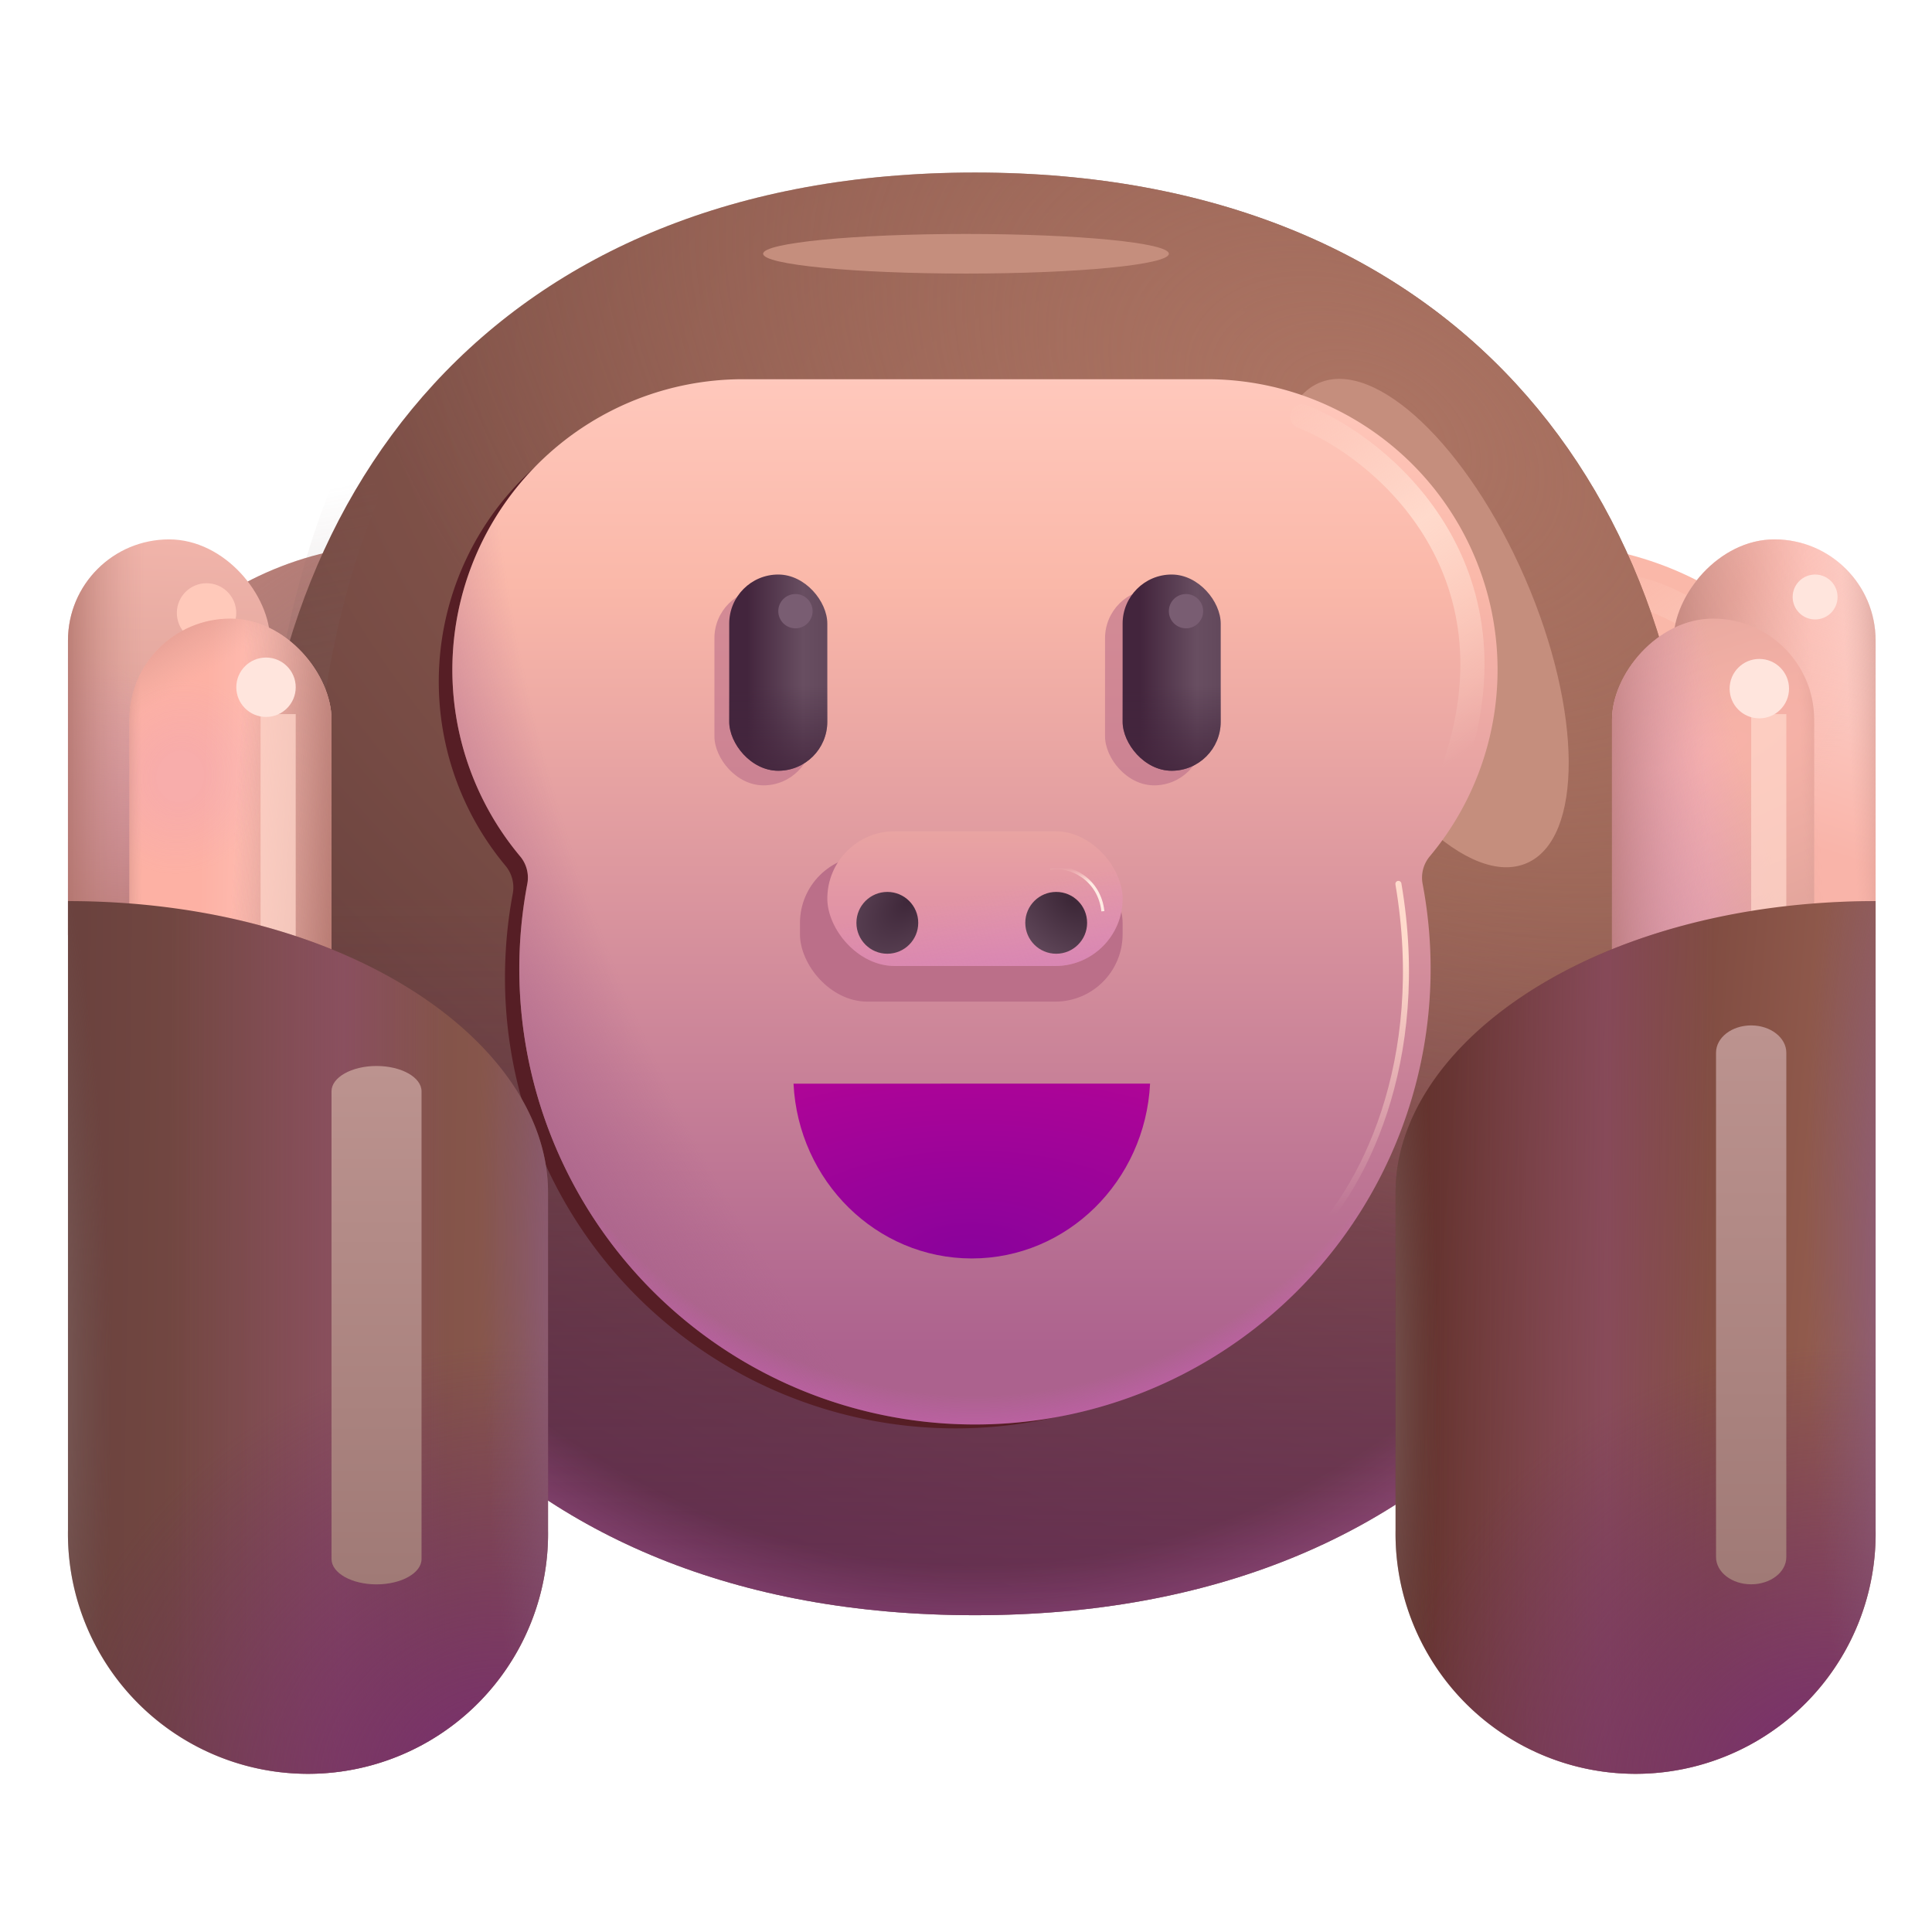 <svg xmlns="http://www.w3.org/2000/svg" fill="none" viewBox="0 0 32 32"><g clip-path="url(#svg-42ecaabe-8d53-4cbb-9a76-d40680bbc501-a)"><path fill="url(#svg-755d33be-07c3-47c2-a4d7-fa475e5aa52b-b)" d="M6.664 19.805c3.03 0 5.485-2.418 5.485-5.399S9.693 9.008 6.664 9.008 1.18 11.425 1.18 14.406s2.455 5.399 5.484 5.399"/><path fill="url(#svg-c12c07da-df4f-4747-90ea-48ee8dc696bd-c)" d="M6.664 19.805c3.03 0 5.485-2.418 5.485-5.399S9.693 9.008 6.664 9.008 1.18 11.425 1.18 14.406s2.455 5.399 5.484 5.399"/><path fill="url(#svg-afea9f85-c1cf-416b-8225-3f4fd11693b3-d)" fill-opacity=".5" d="M6.664 19.805c3.03 0 5.485-2.418 5.485-5.399S9.693 9.008 6.664 9.008 1.18 11.425 1.18 14.406s2.455 5.399 5.484 5.399"/><path fill="url(#svg-19f3bc73-b9db-482c-bd12-baf1e93df76f-e)" d="M25.582 19.805c3.029 0 5.484-2.418 5.484-5.399s-2.455-5.398-5.484-5.398-5.485 2.417-5.485 5.398 2.456 5.399 5.485 5.399"/><g filter="url(#svg-4dcd1b88-58ce-4d45-af05-9001f2b41bac-f)"><path stroke="url(#svg-caa9f646-c053-4410-b1c9-3c4a78f8f75e-g)" stroke-linecap="round" stroke-opacity=".8" stroke-width=".5" d="M26.986 9.78c.979.147 2.874 1.437 3.293 3.509.484 1.781-.172 4.062-1.672 4.953"/></g><path fill="url(#svg-1ef0004f-e3d9-4ea9-affd-2b7f2924d456-h)" d="M16.149 26.753c7.966 0 11.947-5.35 11.947-11.947 0-6.599-3.98-11.948-11.947-11.948S4.202 8.208 4.202 14.806s3.98 11.947 11.947 11.947"/><path fill="url(#svg-1eccf998-a591-4a3c-b372-4080df711c72-i)" d="M16.149 26.753c7.966 0 11.947-5.35 11.947-11.947 0-6.599-3.98-11.948-11.947-11.948S4.202 8.208 4.202 14.806s3.98 11.947 11.947 11.947"/><path fill="url(#svg-34de45ee-7033-4bd3-8279-5516af98a94a-j)" d="M16.149 26.753c7.966 0 11.947-5.35 11.947-11.947 0-6.599-3.98-11.948-11.947-11.948S4.202 8.208 4.202 14.806s3.98 11.947 11.947 11.947"/><path fill="url(#svg-b2cf6f9e-e016-46af-937c-1db7e749a4e5-k)" d="M16.149 26.753c7.966 0 11.947-5.35 11.947-11.947 0-6.599-3.98-11.948-11.947-11.948S4.202 8.208 4.202 14.806s3.98 11.947 11.947 11.947"/><g filter="url(#svg-fb2e99b0-2339-4ffc-94e6-65c46530626d-l)"><ellipse cx="23.566" cy="10.32" fill="#C58E7D" rx="1.849" ry="4.333" transform="rotate(-23.4 23.566 10.32)"/></g><g filter="url(#svg-f512a8d1-f504-4810-a3c9-b2062fdc0795-m)"><ellipse cx="16" cy="4.203" fill="#C58E7D" rx=".328" ry="3.36" transform="rotate(-90 16 4.203)"/></g><g filter="url(#svg-3ae8a638-590b-478e-9a9e-34a8fef1295f-n)"><path fill="#561E25" d="M12.026 6.53a4.76 4.76 0 0 0-3.653 7.81.56.56 0 0 1 .121.457q-.129.68-.13 1.398a7.464 7.464 0 1 0 14.796-1.398.56.56 0 0 1 .122-.458 4.76 4.76 0 0 0-3.653-7.81z"/></g><path fill="url(#svg-311cd112-93ff-4a07-8681-5f00dd3e7fe0-o)" d="M12.305 6.281a4.813 4.813 0 0 0-3.692 7.9.55.55 0 0 1 .121.458 7.547 7.547 0 1 0 14.829 0 .55.55 0 0 1 .121-.458 4.813 4.813 0 0 0-3.692-7.9z"/><path fill="url(#svg-f9293525-63e0-4be9-839a-9df4de99d289-p)" d="M12.305 6.281a4.813 4.813 0 0 0-3.692 7.9.55.55 0 0 1 .121.458 7.547 7.547 0 1 0 14.829 0 .55.55 0 0 1 .121-.458 4.813 4.813 0 0 0-3.692-7.9z"/><path fill="url(#svg-3fd2f575-a9d3-4dea-8e04-f214b9ac455d-q)" d="M12.305 6.281a4.813 4.813 0 0 0-3.692 7.9.55.55 0 0 1 .121.458 7.547 7.547 0 1 0 14.829 0 .55.55 0 0 1 .121-.458 4.813 4.813 0 0 0-3.692-7.9z"/><g filter="url(#svg-4e6acf04-8f4e-494b-ac5c-96bd00057fc5-r)"><path stroke="url(#svg-4794f4ac-4330-44c2-9bc5-14c8c70ba98d-s)" stroke-linecap="round" stroke-opacity=".4" stroke-width=".8" d="M5.859 8.206c-1.593 3.93-1.412 9.682.33 12.13"/></g><g filter="url(#svg-20fb3bc8-f636-4a18-8940-13566bf8b18c-t)"><path stroke="url(#svg-61b40ffe-a80c-4cc3-aa6e-cd94af085392-u)" stroke-linecap="round" stroke-opacity=".5" stroke-width=".4" d="M27.069 10.336c.83 3.28.75 7.562-.75 10"/></g><g filter="url(#svg-f783e2e5-f6e9-4182-a36d-65f91de10d7e-v)"><path stroke="url(#svg-aa5b8f5b-3087-4430-b538-5b5e14663846-w)" stroke-linecap="round" stroke-width=".4" d="M21.568 6.896c1.297.51 3.69 2.496 2.496 5.885"/></g><g filter="url(#svg-eb116efb-c2b6-4c8f-80a4-99ce14b5b54e-x)"><path stroke="url(#svg-e3ec7656-bc8c-4079-939d-2a4ee76944e6-y)" stroke-linecap="round" stroke-width=".1" d="M23.162 14.64c.5 2.938-.594 5.126-1.594 6.032"/></g><path fill="url(#svg-7a2a9b82-7717-4734-8df3-6f58e60712e1-z)" d="M13.143 17.949c.08 1.613 1.372 2.895 2.953 2.895s2.872-1.282 2.953-2.896z"/><rect width="3.348" height="8.223" x="1.126" y="8.934" fill="url(#svg-059adaaf-fd7c-4208-90b4-0f662350bcc6-A)" rx="1.674"/><rect width="3.348" height="8.223" x="1.126" y="8.934" fill="url(#svg-5c702780-df4b-4b3a-861a-f7117fb1c0db-B)" rx="1.674"/><rect width="3.348" height="8.223" x="1.126" y="8.934" fill="url(#svg-e4e22461-cd5a-487f-8a34-d3e0db83b15e-C)" rx="1.674"/><rect width="3.348" height="8.223" x="1.126" y="8.934" fill="url(#svg-aef225d9-d430-43a4-ae62-3c6c01ef53ac-D)" rx="1.674"/><g filter="url(#svg-589476bc-3d82-4bfd-978e-3f0077ab1f32-E)"><circle r=".492" fill="#FFC9BA" transform="matrix(-1 0 0 1 3.421 10.152)"/></g><rect width="3.348" height="8.223" x="2.143" y="10.246" fill="url(#svg-163b27f8-e60d-4386-8f1a-2189635aa41e-F)" rx="1.674"/><rect width="3.348" height="8.223" x="2.143" y="10.246" fill="url(#svg-35bb691e-9927-4ba8-b7ae-0bc3361e15d6-G)" fill-opacity=".15" rx="1.674"/><rect width="3.348" height="8.223" x="2.143" y="10.246" fill="url(#svg-5a98e458-1f80-489f-88b2-0fc6e014012f-H)" rx="1.674"/><rect width="3.348" height="8.223" x="2.143" y="10.246" fill="url(#svg-ea108a4d-a476-4b02-9d91-38650253e869-I)" rx="1.674"/><rect width="3.348" height="8.223" x="2.143" y="10.246" fill="url(#svg-10a3135a-c46f-4247-9323-a58d82bb07a9-J)" rx="1.674"/><rect width="3.348" height="8.223" x="2.143" y="10.246" fill="url(#svg-8a0f9610-4e9c-4ad6-b764-3ea3702c91e7-K)" rx="1.674"/><g filter="url(#svg-d32773bb-c33c-4f94-8c32-ae48e7543fb0-L)"><path fill="#FFD5C9" fill-opacity=".75" d="M4.898 11.828h-.582v4.375h.582z"/></g><g filter="url(#svg-4bb7a889-cb16-493d-aac5-164b23d10a13-M)"><circle r=".492" fill="#FFE5DD" transform="matrix(-1 0 0 1 4.406 11.383)"/></g><path fill="url(#svg-e87bad42-8ffd-46fc-8fbd-430e11d2530c-N)" d="M1.126 14.925c4.611 0 7.951 2.34 7.951 4.825v5.591a3.976 3.976 0 1 1-7.951 0z"/><path fill="url(#svg-891e3fcc-5b2e-4836-85bf-113f8d6c5b97-O)" fill-opacity=".5" d="M1.126 14.925c4.611 0 7.951 2.34 7.951 4.825v5.591a3.976 3.976 0 1 1-7.951 0z"/><path fill="url(#svg-5e5a007f-5853-48bf-9f97-6609279ba581-P)" d="M1.126 14.925c4.611 0 7.951 2.34 7.951 4.825v5.591a3.976 3.976 0 1 1-7.951 0z"/><path fill="url(#svg-a62f46e9-86c1-416d-b05e-a73361331168-Q)" d="M1.126 14.925c4.611 0 7.951 2.34 7.951 4.825v5.591a3.976 3.976 0 1 1-7.951 0z"/><path fill="url(#svg-285c5e66-0a6b-4dc1-a4c2-2b15082fa0cd-R)" d="M1.126 14.925c4.611 0 7.951 2.34 7.951 4.825v5.591a3.976 3.976 0 1 1-7.951 0z"/><g filter="url(#svg-cc9223b4-6f45-42c2-8e58-56016c423723-S)"><path fill="url(#svg-d2570300-0111-4669-911c-09f4f59e41db-T)" fill-rule="evenodd" d="M6.236 17.656c.412 0 .746.188.746.42v7.746c0 .232-.334.42-.746.42-.411 0-.745-.188-.745-.42v-7.747c0-.231.334-.419.745-.419" clip-rule="evenodd"/></g><rect width="3.348" height="8.223" fill="url(#svg-bd88c9c7-ac63-4e10-a612-be61dddb1403-U)" rx="1.674" transform="matrix(-1 0 0 1 31.066 8.934)"/><rect width="3.348" height="8.223" fill="url(#svg-496a9fc0-723b-4198-a480-bb351af397c9-V)" rx="1.674" transform="matrix(-1 0 0 1 31.066 8.934)"/><rect width="3.348" height="8.223" fill="url(#svg-27af792d-2634-4c86-9c34-eb8ef012cac9-W)" rx="1.674" transform="matrix(-1 0 0 1 31.066 8.934)"/><rect width="3.348" height="8.223" fill="url(#svg-f28f44ba-f017-446a-b13c-956dcd6c2d15-X)" rx="1.674" transform="matrix(-1 0 0 1 31.066 8.934)"/><rect width="3.348" height="8.223" fill="url(#svg-57d659b3-2889-42f6-a217-438160dbbafb-Y)" rx="1.674" transform="matrix(-1 0 0 1 30.048 10.246)"/><rect width="3.348" height="8.223" fill="url(#svg-3ca8e58a-896e-48ef-8455-0b80f3fc8e2b-Z)" rx="1.674" transform="matrix(-1 0 0 1 30.048 10.246)"/><rect width="3.348" height="8.223" fill="url(#svg-02ec091e-1877-44db-844a-db8bdcc1e067-aa)" rx="1.674" transform="matrix(-1 0 0 1 30.048 10.246)"/><rect width="3.348" height="8.223" fill="url(#svg-f587419b-3643-4301-b581-46687a840beb-ab)" rx="1.674" transform="matrix(-1 0 0 1 30.048 10.246)"/><g filter="url(#svg-b3432e0a-7404-454d-8d34-dcb4529ae95e-ac)"><path fill="#FFD5C9" fill-opacity=".75" d="M29.005 11.828h.582v4.375h-.582z"/></g><path fill="url(#svg-8061d508-d106-47d4-8b5d-cdfb05b9d28b-ad)" d="M31.066 14.925c-4.611 0-7.951 2.34-7.951 4.825v5.591a3.976 3.976 0 1 0 7.951 0z"/><path fill="url(#svg-974f17f8-f15a-4f81-98ce-179111508de3-ae)" fill-opacity=".5" d="M31.066 14.925c-4.611 0-7.951 2.34-7.951 4.825v5.591a3.976 3.976 0 1 0 7.951 0z"/><path fill="url(#svg-bc6ca3b9-cf5e-49ec-b3d1-7c56deb2a8fb-af)" d="M31.066 14.925c-4.611 0-7.951 2.34-7.951 4.825v5.591a3.976 3.976 0 1 0 7.951 0z"/><path fill="url(#svg-f3d4e24c-fd52-4260-ae31-7c2959b0df2d-ag)" d="M31.066 14.925c-4.611 0-7.951 2.34-7.951 4.825v5.591a3.976 3.976 0 1 0 7.951 0z"/><path fill="url(#svg-44883ac3-86a2-46e2-9981-d97f5ccd698f-ah)" d="M31.066 14.925c-4.611 0-7.951 2.34-7.951 4.825v5.591a3.976 3.976 0 1 0 7.951 0z"/><g filter="url(#svg-bd310765-be07-4ea7-8e22-fcec73cfb7fa-ai)"><path fill="url(#svg-3cb0a9c8-36ac-444c-b7c9-012020eef1aa-aj)" fill-rule="evenodd" d="M29.005 16.984c.321 0 .582.203.582.452v8.354c0 .25-.261.451-.582.451-.322 0-.582-.202-.582-.451v-8.354c0-.25.26-.452.582-.452" clip-rule="evenodd"/></g><g filter="url(#svg-16783b2b-8b4b-4630-910b-ac36ab7facb9-ak)"><rect width="1.625" height="3.25" x="11.833" y="9.758" fill="#BB6F89" fill-opacity=".6" rx=".813"/></g><g filter="url(#svg-6638df6b-331d-4a4e-8007-2f3b45dbc8cb-al)"><rect width="1.625" height="3.25" x="18.303" y="9.758" fill="#BB6F89" fill-opacity=".6" rx=".813"/></g><rect width="1.625" height="3.25" x="12.078" y="9.516" fill="url(#svg-315239f8-487e-4c55-aaa4-8020f4d98654-am)" rx=".813"/><rect width="1.625" height="3.25" x="12.078" y="9.516" fill="url(#svg-1655e50e-9d8b-45d4-875c-9b43ddcb598f-an)" rx=".813"/><rect width="1.625" height="3.25" x="18.594" y="9.516" fill="url(#svg-ee91f545-9321-4d70-80aa-db68975e3bec-ao)" rx=".813"/><rect width="1.625" height="3.25" x="18.594" y="9.516" fill="url(#svg-e4fa0b49-1a6b-430b-99cc-3ebec1e5f33a-ap)" rx=".813"/><g filter="url(#svg-154aacb4-b3b4-4aaa-adff-51602b6943c1-aq)"><rect width="5.344" height="2.418" x="13.25" y="14.172" fill="#BB6F89" rx="1.116"/></g><rect width="4.891" height="2.232" x="13.703" y="13.768" fill="url(#svg-d5518441-1f61-4934-bedd-79597c6357b5-ar)" rx="1.116"/><rect width="4.891" height="2.232" x="13.703" y="13.768" fill="url(#svg-e30c5145-0651-413d-ba01-1caa6fd3f07e-as)" rx="1.116"/><circle cx="14.697" cy="15.285" r=".512" fill="url(#svg-7474c37b-6d54-4360-b92b-a878d5b70866-at)"/><circle cx="17.494" cy="15.285" r=".512" fill="url(#svg-99e28e19-2b77-475c-b0b3-8ed02cfde47d-au)"/><g filter="url(#svg-31f0ee1a-bd32-4e18-90a7-ee039e5da3b5-av)"><circle cx="29.14" cy="11.406" r=".492" fill="#FFE5DD"/></g><g filter="url(#svg-4d10498c-81a9-4a7a-a367-7a2258fbc774-aw)"><circle cx="13.175" cy="10.123" r=".284" fill="#795D72"/></g><g filter="url(#svg-eec3081b-4075-4086-8bbc-c5885945907b-ax)"><circle cx="19.644" cy="10.123" r=".284" fill="#795D72"/></g><g filter="url(#svg-4a60c094-7d3d-4c51-b39a-9224744a6b2e-ay)"><circle cx="30.064" cy="9.888" r=".372" fill="#FFE5DD"/></g><g filter="url(#svg-279001af-bbe3-4b25-9e7e-da0ee9d53f34-az)"><path stroke="url(#svg-1ecf5d91-c5a1-45b5-a920-e236a756bc41-aA)" stroke-width=".05" d="M17.392 14.383c.343-.07.82.187.875.71"/></g></g><defs><linearGradient id="svg-755d33be-07c3-47c2-a4d7-fa475e5aa52b-b" x1="6.664" x2="6.664" y1="10.586" y2="21.523" gradientUnits="userSpaceOnUse"><stop stop-color="#A67874"/><stop offset="1" stop-color="#8F5872"/></linearGradient><linearGradient id="svg-c12c07da-df4f-4747-90ea-48ee8dc696bd-c" x1="6.664" x2="6.664" y1="13.836" y2="22.023" gradientUnits="userSpaceOnUse"><stop stop-color="#B56595" stop-opacity="0"/><stop offset="1" stop-color="#CA6FA6"/></linearGradient><linearGradient id="svg-19f3bc73-b9db-482c-bd12-baf1e93df76f-e" x1="25.582" x2="25.582" y1="11.773" y2="22.023" gradientUnits="userSpaceOnUse"><stop offset=".094" stop-color="#FAB8A9"/><stop offset="1" stop-color="#B56595"/></linearGradient><linearGradient id="svg-1eccf998-a591-4a3c-b372-4080df711c72-i" x1="16.149" x2="16.149" y1="14.806" y2="31.663" gradientUnits="userSpaceOnUse"><stop stop-color="#682B5B" stop-opacity="0"/><stop offset="1" stop-color="#682B5B"/></linearGradient><linearGradient id="svg-311cd112-93ff-4a07-8681-5f00dd3e7fe0-o" x1="16.149" x2="16.149" y1="6.281" y2="24.328" gradientUnits="userSpaceOnUse"><stop stop-color="#FFC8BC"/><stop offset=".188" stop-color="#FAB8A9"/><stop offset=".895" stop-color="#AC628E"/></linearGradient><linearGradient id="svg-4794f4ac-4330-44c2-9bc5-14c8c70ba98d-s" x1="6.795" x2="4.332" y1="20.964" y2="8.295" gradientUnits="userSpaceOnUse"><stop stop-color="#7C6160" stop-opacity="0"/><stop offset=".503" stop-color="#7C6160"/><stop offset="1" stop-color="#7C6160" stop-opacity="0"/></linearGradient><linearGradient id="svg-61b40ffe-a80c-4cc3-aa6e-cd94af085392-u" x1="25.127" x2="28.418" y1="20.336" y2="12.395" gradientUnits="userSpaceOnUse"><stop stop-color="#BE8B89" stop-opacity="0"/><stop offset=".296" stop-color="#BE8B89" stop-opacity=".6"/><stop offset=".808" stop-color="#BE8B89" stop-opacity="0"/></linearGradient><linearGradient id="svg-aa5b8f5b-3087-4430-b538-5b5e14663846-w" x1="24.677" x2="21.065" y1="12.213" y2="6.795" gradientUnits="userSpaceOnUse"><stop stop-color="#FFDACC" stop-opacity="0"/><stop offset=".557" stop-color="#FFDACC"/><stop offset="1" stop-color="#FFDACC" stop-opacity="0"/></linearGradient><linearGradient id="svg-e3ec7656-bc8c-4079-939d-2a4ee76944e6-y" x1="22.916" x2="22.235" y1="20.09" y2="16.016" gradientUnits="userSpaceOnUse"><stop offset=".026" stop-color="#FFDACC" stop-opacity="0"/><stop offset="1" stop-color="#FFDACC"/></linearGradient><linearGradient id="svg-059adaaf-fd7c-4208-90b4-0f662350bcc6-A" x1="3.267" x2="3.11" y1="8.934" y2="13.573" gradientUnits="userSpaceOnUse"><stop stop-color="#F1B4AA"/><stop offset="1" stop-color="#D79D95"/></linearGradient><linearGradient id="svg-5c702780-df4b-4b3a-861a-f7117fb1c0db-B" x1="-.733" x2="2.731" y1="17.703" y2="11.415" gradientUnits="userSpaceOnUse"><stop offset=".259" stop-color="#DC90CC"/><stop offset="1" stop-color="#DC90CC" stop-opacity="0"/></linearGradient><linearGradient id="svg-e4e22461-cd5a-487f-8a34-d3e0db83b15e-C" x1="2.799" x2="3.039" y1="16.109" y2="11.246" gradientUnits="userSpaceOnUse"><stop stop-color="#AA6C64"/><stop offset="1" stop-color="#D79D95" stop-opacity="0"/></linearGradient><linearGradient id="svg-aef225d9-d430-43a4-ae62-3c6c01ef53ac-D" x1=".829" x2="2.407" y1="11.234" y2="11.234" gradientUnits="userSpaceOnUse"><stop stop-color="#AA6C64"/><stop offset="1" stop-color="#D79D95" stop-opacity="0"/></linearGradient><linearGradient id="svg-163b27f8-e60d-4386-8f1a-2189635aa41e-F" x1="3.267" x2="5.046" y1="15.828" y2="15.888" gradientUnits="userSpaceOnUse"><stop stop-color="#FDB1A4"/><stop offset="1" stop-color="#FFC6BD"/></linearGradient><linearGradient id="svg-5a98e458-1f80-489f-88b2-0fc6e014012f-H" x1="1.798" x2="2.361" y1="15.109" y2="15.106" gradientUnits="userSpaceOnUse"><stop stop-color="#AA6C64"/><stop offset="1" stop-color="#D79D95" stop-opacity="0"/></linearGradient><linearGradient id="svg-ea108a4d-a476-4b02-9d91-38650253e869-I" x1="6.066" x2="3.823" y1="15.063" y2="14.952" gradientUnits="userSpaceOnUse"><stop stop-color="#AA6C64"/><stop offset="1" stop-color="#D79D95" stop-opacity="0"/></linearGradient><linearGradient id="svg-10a3135a-c46f-4247-9323-a58d82bb07a9-J" x1="6.066" x2="3.823" y1="15.063" y2="14.952" gradientUnits="userSpaceOnUse"><stop stop-color="#AA6C64"/><stop offset="1" stop-color="#D79D95" stop-opacity="0"/></linearGradient><linearGradient id="svg-8a0f9610-4e9c-4ad6-b764-3ea3702c91e7-K" x1="2.032" x2="3.236" y1="9.375" y2="11.262" gradientUnits="userSpaceOnUse"><stop stop-color="#AA6C64"/><stop offset="1" stop-color="#D79D95" stop-opacity="0"/></linearGradient><linearGradient id="svg-e87bad42-8ffd-46fc-8fbd-430e11d2530c-N" x1="14.135" x2="1.279" y1="20.109" y2="19.943" gradientUnits="userSpaceOnUse"><stop stop-color="#A06857"/><stop offset="1" stop-color="#6B423E"/></linearGradient><linearGradient id="svg-891e3fcc-5b2e-4836-85bf-113f8d6c5b97-O" x1="8.642" x2="2.829" y1="23.896" y2="23.896" gradientUnits="userSpaceOnUse"><stop offset=".214" stop-color="#975077" stop-opacity="0"/><stop offset=".505" stop-color="#975077"/><stop offset="1" stop-color="#975077" stop-opacity="0"/></linearGradient><linearGradient id="svg-d2570300-0111-4669-911c-09f4f59e41db-T" x1="6.236" x2="6.236" y1="17.656" y2="26.241" gradientUnits="userSpaceOnUse"><stop stop-color="#BC938F"/><stop offset="1" stop-color="#A07A76"/></linearGradient><linearGradient id="svg-bd88c9c7-ac63-4e10-a612-be61dddb1403-U" x1="1.971" x2=".258" y1="4.816" y2="-.445" gradientUnits="userSpaceOnUse"><stop stop-color="#F9B4A9"/><stop offset="1" stop-color="#FFDFDA"/></linearGradient><linearGradient id="svg-27af792d-2634-4c86-9c34-eb8ef012cac9-W" x1="3.922" x2=".932" y1="4.816" y2="4.669" gradientUnits="userSpaceOnUse"><stop stop-color="#AA6C64"/><stop offset="1" stop-color="#D79D95" stop-opacity="0"/></linearGradient><linearGradient id="svg-f28f44ba-f017-446a-b13c-956dcd6c2d15-X" x1="-.794" x2=".359" y1="4.816" y2="4.873" gradientUnits="userSpaceOnUse"><stop stop-color="#AA6C64"/><stop offset="1" stop-color="#D79D95" stop-opacity="0"/></linearGradient><linearGradient id="svg-3ca8e58a-896e-48ef-8455-0b80f3fc8e2b-Z" x1="5.844" x2=".58" y1="5.895" y2="4.411" gradientUnits="userSpaceOnUse"><stop offset=".259" stop-color="#DC90CC"/><stop offset="1" stop-color="#DC90CC" stop-opacity="0"/></linearGradient><linearGradient id="svg-02ec091e-1877-44db-844a-db8bdcc1e067-aa" x1="-.843" x2=".14" y1="4.832" y2="4.865" gradientUnits="userSpaceOnUse"><stop stop-color="#AA6C64"/><stop offset="1" stop-color="#D79D95" stop-opacity="0"/></linearGradient><linearGradient id="svg-f587419b-3643-4301-b581-46687a840beb-ab" x1="3.922" x2="1.679" y1="4.816" y2="4.706" gradientUnits="userSpaceOnUse"><stop stop-color="#AA6C64"/><stop offset="1" stop-color="#D79D95" stop-opacity="0"/></linearGradient><linearGradient id="svg-8061d508-d106-47d4-8b5d-cdfb05b9d28b-ad" x1="31.954" x2="23.625" y1="23.578" y2="22.857" gradientUnits="userSpaceOnUse"><stop stop-color="#A06857"/><stop offset="1" stop-color="#64332E"/></linearGradient><linearGradient id="svg-974f17f8-f15a-4f81-98ce-179111508de3-ae" x1="29.704" x2="23.579" y1="23.896" y2="23.896" gradientUnits="userSpaceOnUse"><stop offset=".214" stop-color="#975077" stop-opacity="0"/><stop offset=".505" stop-color="#975077"/><stop offset="1" stop-color="#975077" stop-opacity="0"/></linearGradient><linearGradient id="svg-3cb0a9c8-36ac-444c-b7c9-012020eef1aa-aj" x1="29.005" x2="29.005" y1="16.984" y2="26.241" gradientUnits="userSpaceOnUse"><stop stop-color="#BC938F"/><stop offset="1" stop-color="#A07A76"/></linearGradient><linearGradient id="svg-315239f8-487e-4c55-aaa4-8020f4d98654-am" x1="15.96" x2="11.277" y1="10.693" y2="10.693" gradientUnits="userSpaceOnUse"><stop stop-color="#432A3D"/><stop offset=".568" stop-color="#684E61"/><stop offset=".766" stop-color="#43253D"/></linearGradient><linearGradient id="svg-1655e50e-9d8b-45d4-875c-9b43ddcb598f-an" x1="13.258" x2="13.258" y1="10.521" y2="13.059" gradientUnits="userSpaceOnUse"><stop offset=".327" stop-color="#43253D" stop-opacity="0"/><stop offset="1" stop-color="#43253D"/></linearGradient><linearGradient id="svg-ee91f545-9321-4d70-80aa-db68975e3bec-ao" x1="22.476" x2="17.792" y1="10.693" y2="10.693" gradientUnits="userSpaceOnUse"><stop stop-color="#432A3D"/><stop offset=".568" stop-color="#684E61"/><stop offset=".766" stop-color="#43253D"/></linearGradient><linearGradient id="svg-e4fa0b49-1a6b-430b-99cc-3ebec1e5f33a-ap" x1="19.774" x2="19.774" y1="10.521" y2="13.059" gradientUnits="userSpaceOnUse"><stop offset=".327" stop-color="#43253D" stop-opacity="0"/><stop offset="1" stop-color="#43253D"/></linearGradient><linearGradient id="svg-d5518441-1f61-4934-bedd-79597c6357b5-ar" x1="16.149" x2="16.149" y1="13.768" y2="15.906" gradientUnits="userSpaceOnUse"><stop stop-color="#E9A4A2"/><stop offset="1" stop-color="#DC89A8"/></linearGradient><linearGradient id="svg-e30c5145-0651-413d-ba01-1caa6fd3f07e-as" x1="15.642" x2="14.902" y1="18.703" y2="15.088" gradientUnits="userSpaceOnUse"><stop offset=".07" stop-color="#C971B6"/><stop offset="1" stop-color="#DC90CC" stop-opacity="0"/></linearGradient><linearGradient id="svg-1ecf5d91-c5a1-45b5-a920-e236a756bc41-aA" x1="17.829" x2="17.829" y1="14.371" y2="15.094" gradientUnits="userSpaceOnUse"><stop stop-color="#FFDACC" stop-opacity="0"/><stop offset=".349" stop-color="#FFEBE3"/></linearGradient><filter id="svg-4dcd1b88-58ce-4d45-af05-9001f2b41bac-f" width="4.75" height="9.763" x="26.336" y="9.129" color-interpolation-filters="sRGB" filterUnits="userSpaceOnUse"><feFlood flood-opacity="0" result="BackgroundImageFix"/><feBlend in="SourceGraphic" in2="BackgroundImageFix" result="shape"/><feGaussianBlur result="effect1_foregroundBlur_6986_5090" stdDeviation=".2"/></filter><filter id="svg-fb2e99b0-2339-4ffc-94e6-65c46530626d-l" width="11.833" height="15.089" x="17.65" y="2.776" color-interpolation-filters="sRGB" filterUnits="userSpaceOnUse"><feFlood flood-opacity="0" result="BackgroundImageFix"/><feBlend in="SourceGraphic" in2="BackgroundImageFix" result="shape"/><feGaussianBlur result="effect1_foregroundBlur_6986_5090" stdDeviation="1.75"/></filter><filter id="svg-f512a8d1-f504-4810-a3c9-b2062fdc0795-m" width="13.721" height="7.656" x="9.14" y=".375" color-interpolation-filters="sRGB" filterUnits="userSpaceOnUse"><feFlood flood-opacity="0" result="BackgroundImageFix"/><feBlend in="SourceGraphic" in2="BackgroundImageFix" result="shape"/><feGaussianBlur result="effect1_foregroundBlur_6986_5090" stdDeviation="1.75"/></filter><filter id="svg-3ae8a638-590b-478e-9a9e-34a8fef1295f-n" width="21.121" height="21.129" x="5.267" y="4.529" color-interpolation-filters="sRGB" filterUnits="userSpaceOnUse"><feFlood flood-opacity="0" result="BackgroundImageFix"/><feBlend in="SourceGraphic" in2="BackgroundImageFix" result="shape"/><feGaussianBlur result="effect1_foregroundBlur_6986_5090" stdDeviation="1"/></filter><filter id="svg-4e6acf04-8f4e-494b-ac5c-96bd00057fc5-r" width="3.023" height="13.73" x="3.966" y="7.406" color-interpolation-filters="sRGB" filterUnits="userSpaceOnUse"><feFlood flood-opacity="0" result="BackgroundImageFix"/><feBlend in="SourceGraphic" in2="BackgroundImageFix" result="shape"/><feGaussianBlur result="effect1_foregroundBlur_6986_5090" stdDeviation=".2"/></filter><filter id="svg-20fb3bc8-f636-4a18-8940-13566bf8b18c-t" width="2.477" height="11.2" x="25.719" y="9.736" color-interpolation-filters="sRGB" filterUnits="userSpaceOnUse"><feFlood flood-opacity="0" result="BackgroundImageFix"/><feBlend in="SourceGraphic" in2="BackgroundImageFix" result="shape"/><feGaussianBlur result="effect1_foregroundBlur_6986_5090" stdDeviation=".2"/></filter><filter id="svg-f783e2e5-f6e9-4182-a36d-65f91de10d7e-v" width="4.02" height="7.085" x="20.968" y="6.296" color-interpolation-filters="sRGB" filterUnits="userSpaceOnUse"><feFlood flood-opacity="0" result="BackgroundImageFix"/><feBlend in="SourceGraphic" in2="BackgroundImageFix" result="shape"/><feGaussianBlur result="effect1_foregroundBlur_6986_5090" stdDeviation=".2"/></filter><filter id="svg-eb116efb-c2b6-4c8f-80a4-99ce14b5b54e-x" width="2.619" height="6.931" x="21.118" y="14.191" color-interpolation-filters="sRGB" filterUnits="userSpaceOnUse"><feFlood flood-opacity="0" result="BackgroundImageFix"/><feBlend in="SourceGraphic" in2="BackgroundImageFix" result="shape"/><feGaussianBlur result="effect1_foregroundBlur_6986_5090" stdDeviation=".2"/></filter><filter id="svg-589476bc-3d82-4bfd-978e-3f0077ab1f32-E" width="2.984" height="2.984" x="1.929" y="8.66" color-interpolation-filters="sRGB" filterUnits="userSpaceOnUse"><feFlood flood-opacity="0" result="BackgroundImageFix"/><feBlend in="SourceGraphic" in2="BackgroundImageFix" result="shape"/><feGaussianBlur result="effect1_foregroundBlur_6986_5090" stdDeviation=".5"/></filter><filter id="svg-d32773bb-c33c-4f94-8c32-ae48e7543fb0-L" width="2.582" height="6.375" x="3.316" y="10.828" color-interpolation-filters="sRGB" filterUnits="userSpaceOnUse"><feFlood flood-opacity="0" result="BackgroundImageFix"/><feBlend in="SourceGraphic" in2="BackgroundImageFix" result="shape"/><feGaussianBlur result="effect1_foregroundBlur_6986_5090" stdDeviation=".5"/></filter><filter id="svg-4bb7a889-cb16-493d-aac5-164b23d10a13-M" width="2.984" height="2.984" x="2.914" y="9.891" color-interpolation-filters="sRGB" filterUnits="userSpaceOnUse"><feFlood flood-opacity="0" result="BackgroundImageFix"/><feBlend in="SourceGraphic" in2="BackgroundImageFix" result="shape"/><feGaussianBlur result="effect1_foregroundBlur_6986_5090" stdDeviation=".5"/></filter><filter id="svg-cc9223b4-6f45-42c2-8e58-56016c423723-S" width="6.491" height="13.585" x="2.991" y="15.156" color-interpolation-filters="sRGB" filterUnits="userSpaceOnUse"><feFlood flood-opacity="0" result="BackgroundImageFix"/><feBlend in="SourceGraphic" in2="BackgroundImageFix" result="shape"/><feGaussianBlur result="effect1_foregroundBlur_6986_5090" stdDeviation="1.25"/></filter><filter id="svg-b3432e0a-7404-454d-8d34-dcb4529ae95e-ac" width="2.582" height="6.375" x="28.005" y="10.828" color-interpolation-filters="sRGB" filterUnits="userSpaceOnUse"><feFlood flood-opacity="0" result="BackgroundImageFix"/><feBlend in="SourceGraphic" in2="BackgroundImageFix" result="shape"/><feGaussianBlur result="effect1_foregroundBlur_6986_5090" stdDeviation=".5"/></filter><filter id="svg-bd310765-be07-4ea7-8e22-fcec73cfb7fa-ai" width="6.164" height="14.257" x="25.923" y="14.484" color-interpolation-filters="sRGB" filterUnits="userSpaceOnUse"><feFlood flood-opacity="0" result="BackgroundImageFix"/><feBlend in="SourceGraphic" in2="BackgroundImageFix" result="shape"/><feGaussianBlur result="effect1_foregroundBlur_6986_5090" stdDeviation="1.25"/></filter><filter id="svg-16783b2b-8b4b-4630-910b-ac36ab7facb9-ak" width="3.625" height="5.25" x="10.833" y="8.758" color-interpolation-filters="sRGB" filterUnits="userSpaceOnUse"><feFlood flood-opacity="0" result="BackgroundImageFix"/><feBlend in="SourceGraphic" in2="BackgroundImageFix" result="shape"/><feGaussianBlur result="effect1_foregroundBlur_6986_5090" stdDeviation=".5"/></filter><filter id="svg-6638df6b-331d-4a4e-8007-2f3b45dbc8cb-al" width="3.625" height="5.25" x="17.303" y="8.758" color-interpolation-filters="sRGB" filterUnits="userSpaceOnUse"><feFlood flood-opacity="0" result="BackgroundImageFix"/><feBlend in="SourceGraphic" in2="BackgroundImageFix" result="shape"/><feGaussianBlur result="effect1_foregroundBlur_6986_5090" stdDeviation=".5"/></filter><filter id="svg-154aacb4-b3b4-4aaa-adff-51602b6943c1-aq" width="7.344" height="4.418" x="12.25" y="13.172" color-interpolation-filters="sRGB" filterUnits="userSpaceOnUse"><feFlood flood-opacity="0" result="BackgroundImageFix"/><feBlend in="SourceGraphic" in2="BackgroundImageFix" result="shape"/><feGaussianBlur result="effect1_foregroundBlur_6986_5090" stdDeviation=".5"/></filter><filter id="svg-31f0ee1a-bd32-4e18-90a7-ee039e5da3b5-av" width="2.984" height="2.984" x="27.648" y="9.914" color-interpolation-filters="sRGB" filterUnits="userSpaceOnUse"><feFlood flood-opacity="0" result="BackgroundImageFix"/><feBlend in="SourceGraphic" in2="BackgroundImageFix" result="shape"/><feGaussianBlur result="effect1_foregroundBlur_6986_5090" stdDeviation=".5"/></filter><filter id="svg-4d10498c-81a9-4a7a-a367-7a2258fbc774-aw" width="2.567" height="2.567" x="11.891" y="8.839" color-interpolation-filters="sRGB" filterUnits="userSpaceOnUse"><feFlood flood-opacity="0" result="BackgroundImageFix"/><feBlend in="SourceGraphic" in2="BackgroundImageFix" result="shape"/><feGaussianBlur result="effect1_foregroundBlur_6986_5090" stdDeviation=".5"/></filter><filter id="svg-eec3081b-4075-4086-8bbc-c5885945907b-ax" width="2.567" height="2.567" x="18.36" y="8.839" color-interpolation-filters="sRGB" filterUnits="userSpaceOnUse"><feFlood flood-opacity="0" result="BackgroundImageFix"/><feBlend in="SourceGraphic" in2="BackgroundImageFix" result="shape"/><feGaussianBlur result="effect1_foregroundBlur_6986_5090" stdDeviation=".5"/></filter><filter id="svg-4a60c094-7d3d-4c51-b39a-9224744a6b2e-ay" width="2.745" height="2.745" x="28.691" y="8.516" color-interpolation-filters="sRGB" filterUnits="userSpaceOnUse"><feFlood flood-opacity="0" result="BackgroundImageFix"/><feBlend in="SourceGraphic" in2="BackgroundImageFix" result="shape"/><feGaussianBlur result="effect1_foregroundBlur_6986_5090" stdDeviation=".5"/></filter><filter id="svg-279001af-bbe3-4b25-9e7e-da0ee9d53f34-az" width="1.305" height="1.15" x="17.187" y="14.146" color-interpolation-filters="sRGB" filterUnits="userSpaceOnUse"><feFlood flood-opacity="0" result="BackgroundImageFix"/><feBlend in="SourceGraphic" in2="BackgroundImageFix" result="shape"/><feGaussianBlur result="effect1_foregroundBlur_6986_5090" stdDeviation=".1"/></filter><radialGradient id="svg-afea9f85-c1cf-416b-8225-3f4fd11693b3-d" cx="0" cy="0" r="1" gradientTransform="matrix(-11.25 -11.125 13.279 -13.428 10.533 20.46)" gradientUnits="userSpaceOnUse"><stop offset=".632" stop-color="#F39585" stop-opacity="0"/><stop offset="1" stop-color="#F39585"/></radialGradient><radialGradient id="svg-caa9f646-c053-4410-b1c9-3c4a78f8f75e-g" cx="0" cy="0" r="1" gradientTransform="matrix(-5.5 -6.313 13.298 -11.586 29.17 17.93)" gradientUnits="userSpaceOnUse"><stop stop-color="#FFDACC" stop-opacity="0"/><stop offset=".448" stop-color="#FFDACC"/><stop offset="1" stop-color="#FFDACC" stop-opacity="0"/></radialGradient><radialGradient id="svg-1ef0004f-e3d9-4ea9-affd-2b7f2924d456-h" cx="0" cy="0" r="1" gradientTransform="matrix(-8.217 16.565 -29.357 -14.561 21.688 10.188)" gradientUnits="userSpaceOnUse"><stop stop-color="#A06857"/><stop offset="1" stop-color="#5B3838"/></radialGradient><radialGradient id="svg-34de45ee-7033-4bd3-8279-5516af98a94a-j" cx="0" cy="0" r="1" gradientTransform="matrix(0 20.672 -18.461 0 16.15 11.82)" gradientUnits="userSpaceOnUse"><stop offset=".688" stop-color="#FF7AF2" stop-opacity="0"/><stop offset="1" stop-color="#FFBCE6"/></radialGradient><radialGradient id="svg-b2cf6f9e-e016-46af-937c-1db7e749a4e5-k" cx="0" cy="0" r="1" gradientTransform="rotate(120.14 9.373 10.098)scale(12.4 19.256)" gradientUnits="userSpaceOnUse"><stop stop-color="#AC7463"/><stop offset="1" stop-color="#AC7463" stop-opacity="0"/></radialGradient><radialGradient id="svg-f9293525-63e0-4be9-839a-9df4de99d289-p" cx="0" cy="0" r="1" gradientTransform="rotate(159.382 11.845 7.167)scale(20.233 27.146)" gradientUnits="userSpaceOnUse"><stop offset=".818" stop-color="#A55F89" stop-opacity="0"/><stop offset="1" stop-color="#A55F89"/></radialGradient><radialGradient id="svg-3fd2f575-a9d3-4dea-8e04-f214b9ac455d-q" cx="0" cy="0" r="1" gradientTransform="matrix(-.001 12.704 -10.846 -.001 16.15 12.777)" gradientUnits="userSpaceOnUse"><stop offset=".813" stop-color="#EF5CF2" stop-opacity="0"/><stop offset="1" stop-color="#FF63C4"/></radialGradient><radialGradient id="svg-7a2a9b82-7717-4734-8df3-6f58e60712e1-z" cx="0" cy="0" r="1" gradientTransform="matrix(0 -9.578 19.087 0 16.096 20.844)" gradientUnits="userSpaceOnUse"><stop stop-color="#89029C"/><stop offset="1" stop-color="#F70A8D"/></radialGradient><radialGradient id="svg-35bb691e-9927-4ba8-b7ae-0bc3361e15d6-G" cx="0" cy="0" r="1" gradientTransform="rotate(15.781 -44.9 17.2)scale(1.494 1.638)" gradientUnits="userSpaceOnUse"><stop offset=".259" stop-color="#DC90CC"/><stop offset="1" stop-color="#DC90CC" stop-opacity="0"/></radialGradient><radialGradient id="svg-5e5a007f-5853-48bf-9f97-6609279ba581-P" cx="0" cy="0" r="1" gradientTransform="rotate(-119.474 12.672 12.384)scale(7.128 7.636)" gradientUnits="userSpaceOnUse"><stop offset=".114" stop-color="#7A326B"/><stop offset="1" stop-color="#682B5B" stop-opacity="0"/></radialGradient><radialGradient id="svg-a62f46e9-86c1-416d-b05e-a73361331168-Q" cx="0" cy="0" r="1" gradientTransform="matrix(3.625 -.048 .307 23.253 .266 22.606)" gradientUnits="userSpaceOnUse"><stop stop-color="#937976"/><stop offset=".437" stop-color="#705C5A" stop-opacity="0"/></radialGradient><radialGradient id="svg-285c5e66-0a6b-4dc1-a4c2-2b15082fa0cd-R" cx="0" cy="0" r="1" gradientTransform="rotate(178.401 4.687 10.991)scale(5.072 30.237)" gradientUnits="userSpaceOnUse"><stop stop-color="#915D88"/><stop offset=".344" stop-color="#7F5575" stop-opacity="0"/></radialGradient><radialGradient id="svg-496a9fc0-723b-4198-a480-bb351af397c9-V" cx="0" cy="0" r="1" gradientTransform="matrix(-2.531 .891 -1.845 -5.243 2.315 .848)" gradientUnits="userSpaceOnUse"><stop stop-color="#F9B4A9"/><stop offset="1" stop-color="#F9B4A9" stop-opacity="0"/></radialGradient><radialGradient id="svg-57d659b3-2889-42f6-a217-438160dbbafb-Y" cx="0" cy="0" r="1" gradientTransform="rotate(111.092 .433 2.15)scale(4.689 21.824)" gradientUnits="userSpaceOnUse"><stop stop-color="#F9B4A9"/><stop offset="1" stop-color="#D79D95"/></radialGradient><radialGradient id="svg-bc6ca3b9-cf5e-49ec-b3d1-7c56deb2a8fb-af" cx="0" cy="0" r="1" gradientTransform="rotate(-119.474 23.666 5.969)scale(7.128 7.636)" gradientUnits="userSpaceOnUse"><stop offset=".114" stop-color="#7A326B"/><stop offset="1" stop-color="#682B5B" stop-opacity="0"/></radialGradient><radialGradient id="svg-f3d4e24c-fd52-4260-ae31-7c2959b0df2d-ag" cx="0" cy="0" r="1" gradientTransform="matrix(3.625 -.048 .307 23.253 22.255 22.606)" gradientUnits="userSpaceOnUse"><stop stop-color="#937976"/><stop offset=".437" stop-color="#705C5A" stop-opacity="0"/></radialGradient><radialGradient id="svg-44883ac3-86a2-46e2-9981-d97f5ccd698f-ah" cx="0" cy="0" r="1" gradientTransform="rotate(178.401 15.681 11.145)scale(5.072 30.237)" gradientUnits="userSpaceOnUse"><stop stop-color="#915D88"/><stop offset=".344" stop-color="#7F5575" stop-opacity="0"/></radialGradient><radialGradient id="svg-7474c37b-6d54-4360-b92b-a878d5b70866-at" cx="0" cy="0" r="1" gradientTransform="rotate(133.174 4.295 10.721)scale(1.903 1.144)" gradientUnits="userSpaceOnUse"><stop stop-color="#3E2739"/><stop offset="1" stop-color="#684E61"/></radialGradient><radialGradient id="svg-99e28e19-2b77-475c-b0b3-8ed02cfde47d-au" cx="0" cy="0" r="1" gradientTransform="matrix(-.774 .942 -1.474 -1.211 17.757 14.925)" gradientUnits="userSpaceOnUse"><stop stop-color="#3C2737"/><stop offset="1" stop-color="#684E61"/></radialGradient><clipPath id="svg-42ecaabe-8d53-4cbb-9a76-d40680bbc501-a"><path fill="#fff" d="M0 0h32v32H0z"/></clipPath></defs></svg>